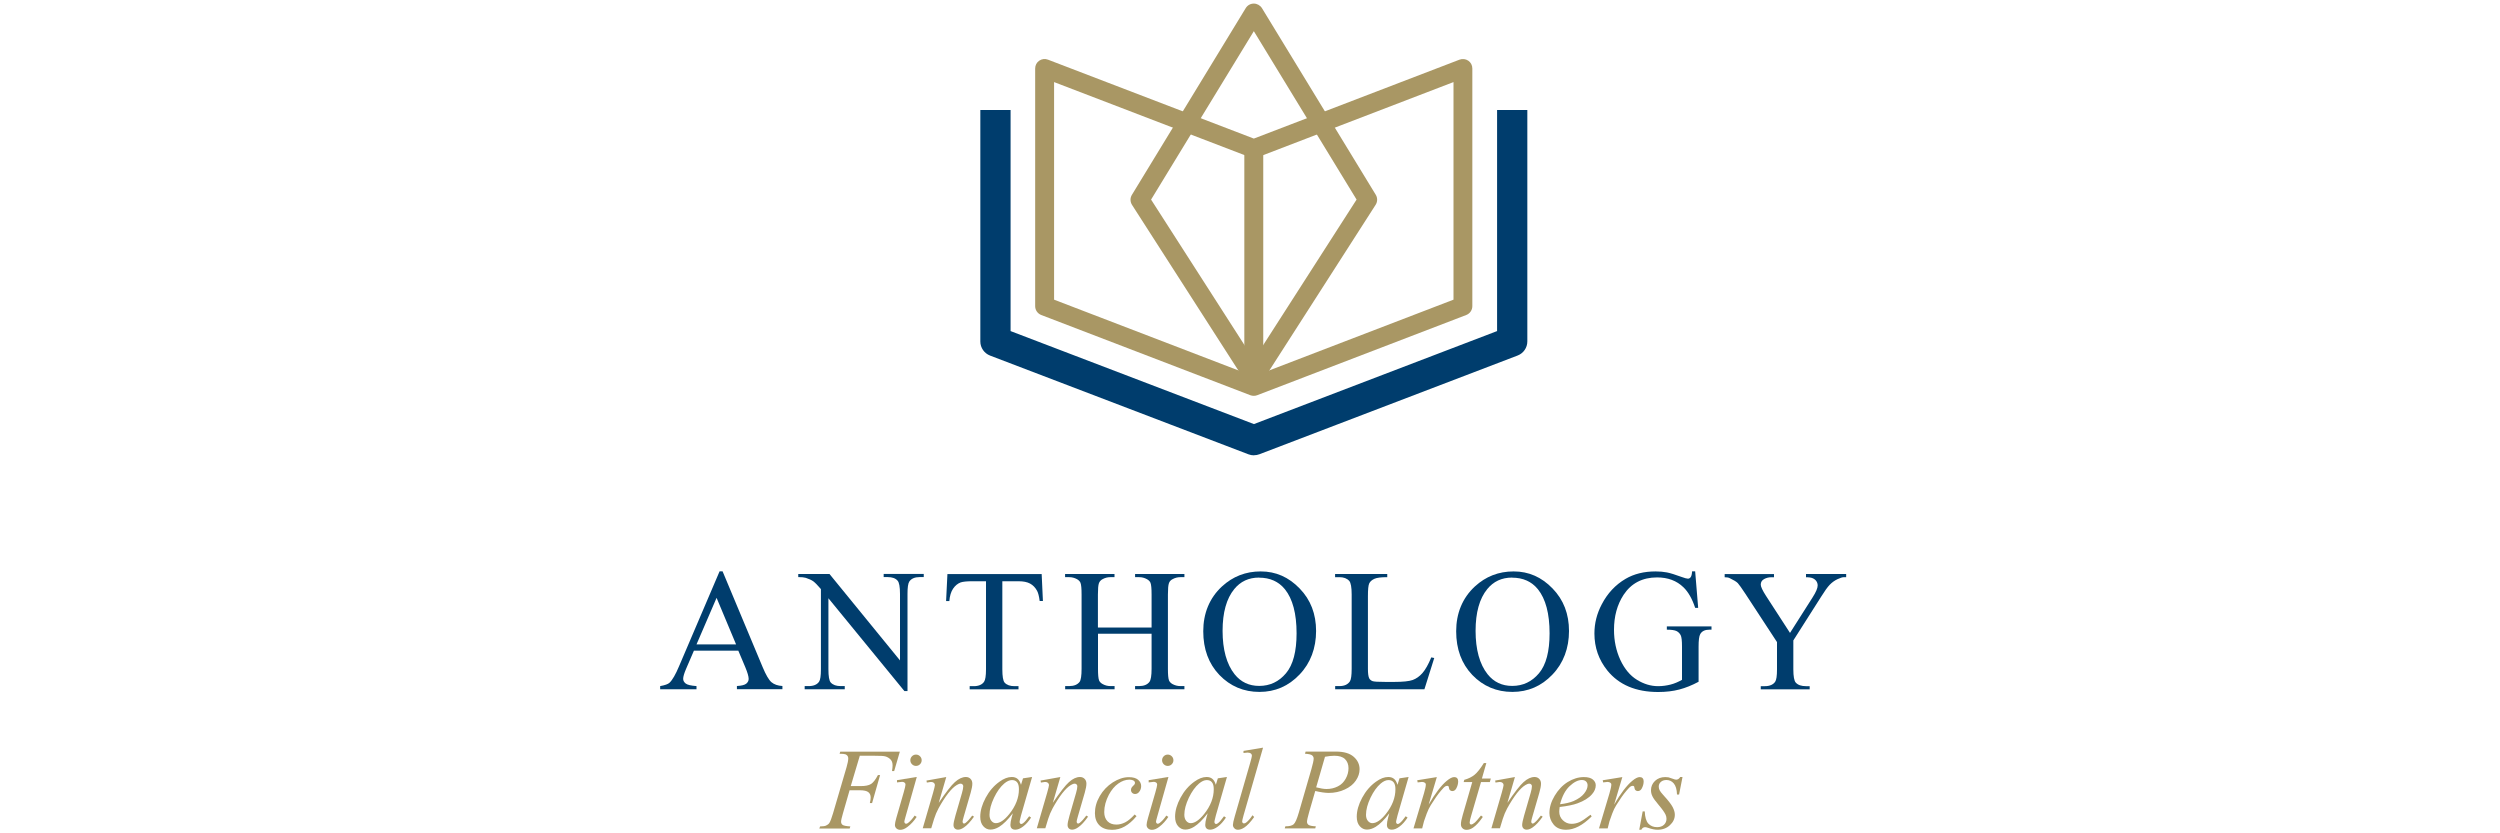 <?xml version="1.0" encoding="UTF-8" standalone="no"?>
<svg xmlns="http://www.w3.org/2000/svg" id="Layer_1" viewBox="0 0 300 100">
  <defs>
    <style>.cls-1{fill:#a99764;}.cls-1,.cls-2{stroke-width:0px;}.cls-2{fill:#003d6d;}</style>
  </defs>
  <path class="cls-2" d="M88.62,78.08h-5.35l-.94,2.18c-.23.54-.35.94-.35,1.2,0,.21.1.4.3.56.2.16.63.26,1.3.31v.38h-4.36v-.38c.58-.1.95-.24,1.12-.4.35-.33.73-.99,1.15-1.99l4.86-11.38h.36l4.81,11.5c.39.93.74,1.53,1.05,1.8.32.27.76.43,1.32.46v.38h-5.46v-.38c.55-.03.92-.12,1.12-.28.19-.16.29-.35.29-.57,0-.3-.14-.77-.41-1.42l-.84-1.99ZM88.33,77.33l-2.34-5.59-2.41,5.59h4.75Z"/>
  <path class="cls-2" d="M95.79,68.88h3.75l8.46,10.37v-7.98c0-.85-.1-1.38-.29-1.59-.25-.29-.65-.43-1.19-.43h-.48v-.38h4.81v.38h-.49c-.58,0-1,.18-1.24.53-.15.22-.22.71-.22,1.49v11.66h-.37l-9.12-11.14v8.52c0,.85.09,1.38.28,1.59.26.29.66.43,1.19.43h.49v.38h-4.81v-.38h.48c.59,0,1.01-.18,1.25-.53.15-.22.22-.71.22-1.49v-9.62c-.4-.47-.71-.78-.91-.93-.21-.15-.51-.29-.91-.42-.2-.06-.5-.09-.9-.09v-.38Z"/>
  <path class="cls-2" d="M125,68.88l.15,3.24h-.39c-.07-.57-.18-.98-.31-1.22-.21-.39-.49-.68-.84-.87-.35-.19-.81-.28-1.38-.28h-1.95v10.57c0,.85.09,1.38.27,1.59.26.29.66.43,1.19.43h.48v.38h-5.86v-.38h.49c.58,0,1-.18,1.24-.53.15-.22.23-.71.23-1.49v-10.57h-1.66c-.65,0-1.11.05-1.38.14-.35.13-.66.38-.91.75s-.4.86-.45,1.49h-.39l.16-3.24h11.29Z"/>
  <path class="cls-2" d="M131.76,75.3h6.43v-3.96c0-.71-.04-1.17-.13-1.4-.07-.17-.21-.32-.43-.44-.29-.16-.6-.24-.93-.24h-.49v-.38h5.92v.38h-.49c-.33,0-.64.08-.93.24-.22.11-.37.27-.44.49-.08.22-.12.67-.12,1.35v8.92c0,.7.04,1.16.13,1.39.07.17.21.32.42.44.3.16.61.24.94.24h.49v.38h-5.92v-.38h.49c.56,0,.98-.17,1.23-.5.17-.22.26-.74.26-1.57v-4.21h-6.43v4.21c0,.7.04,1.16.13,1.39.07.17.21.32.43.44.29.16.6.24.93.24h.5v.38h-5.93v-.38h.49c.57,0,.98-.17,1.24-.5.16-.22.24-.74.24-1.57v-8.92c0-.71-.04-1.17-.13-1.4-.07-.17-.21-.32-.42-.44-.3-.16-.61-.24-.94-.24h-.49v-.38h5.93v.38h-.5c-.33,0-.64.08-.93.24-.21.11-.36.27-.44.49-.08.22-.12.67-.12,1.35v3.96Z"/>
  <path class="cls-2" d="M151.29,68.57c1.8,0,3.35.68,4.67,2.05,1.32,1.36,1.97,3.06,1.97,5.1s-.66,3.85-1.99,5.23c-1.32,1.39-2.93,2.08-4.81,2.08s-3.5-.68-4.8-2.03c-1.29-1.35-1.94-3.1-1.94-5.25s.75-3.99,2.24-5.37c1.3-1.2,2.85-1.81,4.66-1.81ZM151.09,69.31c-1.24,0-2.23.46-2.98,1.38-.93,1.14-1.4,2.81-1.4,5.02s.48,4,1.45,5.21c.74.92,1.72,1.39,2.94,1.39,1.3,0,2.37-.51,3.22-1.52.85-1.01,1.27-2.61,1.27-4.79,0-2.37-.47-4.13-1.4-5.29-.75-.92-1.78-1.39-3.1-1.39Z"/>
  <path class="cls-2" d="M171.77,78.89l.34.07-1.18,3.75h-10.71v-.38h.52c.58,0,1-.19,1.25-.57.14-.22.21-.72.21-1.51v-8.92c0-.86-.1-1.4-.29-1.62-.27-.3-.66-.45-1.18-.45h-.52v-.38h6.26v.38c-.73,0-1.25.06-1.55.2-.3.14-.5.32-.61.54s-.16.74-.16,1.56v8.69c0,.56.05.95.16,1.16.08.14.21.25.38.32s.7.1,1.59.1h1.01c1.06,0,1.8-.08,2.23-.23.43-.16.82-.43,1.17-.83.35-.4.71-1.03,1.06-1.88Z"/>
  <path class="cls-2" d="M181.64,68.57c1.8,0,3.35.68,4.67,2.05,1.32,1.36,1.97,3.06,1.97,5.1s-.66,3.85-1.99,5.23c-1.32,1.39-2.93,2.08-4.81,2.08s-3.5-.68-4.8-2.03c-1.29-1.35-1.94-3.1-1.94-5.25s.75-3.99,2.24-5.37c1.3-1.2,2.85-1.81,4.66-1.81ZM181.45,69.31c-1.24,0-2.23.46-2.98,1.38-.93,1.14-1.4,2.81-1.4,5.02s.48,4,1.45,5.21c.74.92,1.72,1.39,2.94,1.39,1.3,0,2.37-.51,3.22-1.52.85-1.01,1.27-2.61,1.27-4.79,0-2.37-.47-4.13-1.4-5.29-.75-.92-1.78-1.39-3.1-1.39Z"/>
  <path class="cls-2" d="M203.42,68.57l.36,4.37h-.36c-.36-1.09-.83-1.91-1.4-2.46-.82-.8-1.88-1.19-3.17-1.19-1.76,0-3.1.7-4.02,2.09-.77,1.18-1.15,2.58-1.15,4.2,0,1.32.26,2.52.76,3.61.51,1.09,1.18,1.89,2,2.39.83.51,1.67.76,2.54.76.51,0,1-.07,1.48-.19s.93-.32,1.38-.57v-4c0-.69-.05-1.15-.16-1.36-.11-.21-.27-.38-.49-.49-.22-.11-.61-.17-1.17-.17v-.39h5.36v.39h-.26c-.53,0-.89.18-1.09.53-.14.25-.2.75-.2,1.49v4.23c-.78.42-1.55.73-2.31.93-.76.2-1.61.3-2.54.3-2.67,0-4.7-.86-6.09-2.57-1.04-1.29-1.56-2.77-1.56-4.45,0-1.22.29-2.38.88-3.5.69-1.33,1.65-2.35,2.86-3.06,1.01-.59,2.21-.89,3.59-.89.5,0,.96.04,1.37.12.41.08.99.26,1.75.54.38.14.64.21.77.21s.24-.06.33-.18c.09-.12.15-.35.17-.7h.38Z"/>
  <path class="cls-2" d="M216.72,68.88h4.82v.38h-.26c-.18,0-.44.08-.78.24-.34.16-.65.38-.93.67s-.62.77-1.03,1.43l-3.34,5.25v3.47c0,.85.1,1.38.29,1.59.26.29.67.43,1.22.43h.45v.38h-5.87v-.38h.49c.58,0,1-.18,1.24-.53.15-.22.22-.71.22-1.49v-3.27l-3.79-5.79c-.45-.68-.75-1.11-.91-1.28-.16-.17-.49-.37-.99-.61-.14-.07-.33-.1-.59-.1v-.38h5.92v.38h-.31c-.32,0-.61.07-.88.22-.27.15-.4.37-.4.67,0,.24.21.69.62,1.33l2.89,4.46,2.71-4.26c.41-.64.61-1.12.61-1.43,0-.19-.05-.36-.15-.51-.1-.15-.24-.27-.42-.35-.18-.09-.46-.13-.83-.13v-.38Z"/>
  <path class="cls-1" d="M103.18,90.68l-1.09,3.65h1.21c.54,0,.95-.08,1.22-.25.27-.17.55-.53.83-1.07h.26l-.96,3.36h-.27c.07-.27.1-.5.1-.67,0-.28-.09-.49-.28-.64-.18-.15-.53-.23-1.03-.23h-1.22l-.8,2.78c-.14.49-.22.82-.22.99s.06.3.19.39c.13.09.43.15.92.18l-.08.25h-3.64l.09-.25c.35,0,.59-.04.71-.1.18-.08.31-.18.4-.31.12-.19.27-.57.44-1.15l1.63-5.56c.13-.45.2-.8.2-1.05,0-.12-.03-.22-.09-.3-.06-.08-.15-.15-.26-.19-.12-.04-.35-.06-.69-.06l.08-.25h7.15l-.68,2.33h-.26c.05-.28.07-.51.07-.69,0-.3-.08-.54-.25-.71-.17-.17-.38-.3-.64-.37-.18-.05-.59-.07-1.22-.07h-1.82Z"/>
  <path class="cls-1" d="M110.01,93.25l-1.35,4.77c-.09.32-.14.51-.14.58,0,.07.02.13.07.18.04.05.09.07.15.07.07,0,.15-.04.24-.11.26-.2.52-.49.78-.87l.24.16c-.31.47-.67.87-1.09,1.19-.31.24-.6.36-.88.36-.19,0-.34-.06-.46-.17-.12-.11-.18-.25-.18-.42s.06-.45.17-.84l.88-3.05c.14-.5.22-.81.22-.94,0-.1-.03-.18-.11-.24-.07-.06-.17-.1-.29-.1-.1,0-.31.03-.62.07v-.27l2.35-.38ZM109.92,90.55c.19,0,.35.07.48.2s.2.29.2.48-.07.35-.2.48c-.13.13-.29.2-.48.2s-.35-.07-.48-.2c-.13-.13-.2-.29-.2-.48s.07-.35.2-.48.29-.2.48-.2Z"/>
  <path class="cls-1" d="M113.55,93.25l-.9,3.09c.85-1.26,1.5-2.1,1.95-2.5.45-.4.89-.6,1.3-.6.23,0,.41.07.56.22.15.15.22.34.22.58,0,.27-.07.63-.2,1.09l-.83,2.86c-.1.33-.14.53-.14.61,0,.06.02.12.05.16.04.04.07.07.12.07.05,0,.12-.03.2-.09.24-.19.5-.48.79-.87l.21.13c-.42.6-.82,1.03-1.2,1.29-.26.18-.5.27-.71.27-.17,0-.3-.05-.4-.15-.1-.1-.15-.24-.15-.41,0-.22.08-.59.23-1.12l.79-2.73c.1-.34.15-.61.15-.8,0-.09-.03-.16-.09-.22-.06-.06-.13-.09-.22-.09-.13,0-.28.05-.46.16-.34.2-.68.54-1.05,1.01-.36.47-.75,1.07-1.15,1.8-.21.39-.39.81-.53,1.26l-.34,1.12h-1.02l1.24-4.26c.14-.51.22-.82.22-.92s-.04-.19-.12-.26c-.08-.07-.18-.11-.3-.11-.05,0-.15,0-.29.03l-.26.04-.04-.24,2.35-.42Z"/>
  <path class="cls-1" d="M123.85,93.25l-1.33,4.61-.15.62c-.01.06-.02.11-.02.15,0,.07.02.14.07.19.04.04.08.06.14.06.06,0,.14-.04.23-.11.18-.13.41-.4.71-.82l.23.16c-.31.47-.63.83-.97,1.08-.33.25-.64.37-.92.37-.2,0-.34-.05-.44-.15-.1-.1-.15-.24-.15-.43,0-.22.05-.51.15-.88l.14-.51c-.59.78-1.14,1.32-1.64,1.63-.36.22-.71.33-1.05.33s-.62-.14-.86-.41c-.24-.27-.36-.65-.36-1.13,0-.72.22-1.48.65-2.28.43-.8.98-1.44,1.65-1.92.52-.38,1.01-.57,1.48-.57.28,0,.51.07.69.22.18.14.32.39.42.72l.24-.78,1.08-.16ZM121.43,93.61c-.29,0-.6.14-.92.41-.46.39-.87.96-1.23,1.71-.36.76-.54,1.44-.54,2.05,0,.31.08.55.23.73.15.18.33.27.53.27.49,0,1.03-.37,1.61-1.09.78-.97,1.16-1.97,1.16-2.98,0-.39-.07-.66-.22-.84s-.35-.26-.61-.26Z"/>
  <path class="cls-1" d="M127.24,93.25l-.9,3.09c.85-1.26,1.5-2.1,1.95-2.5.45-.4.89-.6,1.3-.6.23,0,.41.07.56.22.15.15.22.34.22.58,0,.27-.07.63-.2,1.09l-.83,2.86c-.1.33-.14.53-.14.61,0,.06.02.12.05.16.04.04.07.07.12.07.05,0,.12-.03.2-.09.24-.19.5-.48.79-.87l.21.13c-.42.6-.82,1.03-1.2,1.29-.26.18-.5.27-.71.27-.17,0-.3-.05-.4-.15-.1-.1-.15-.24-.15-.41,0-.22.08-.59.23-1.12l.79-2.73c.1-.34.15-.61.15-.8,0-.09-.03-.16-.09-.22-.06-.06-.13-.09-.22-.09-.13,0-.28.05-.46.16-.34.2-.68.54-1.05,1.01-.36.47-.75,1.07-1.15,1.8-.21.39-.39.81-.53,1.26l-.34,1.12h-1.02l1.24-4.26c.14-.51.22-.82.22-.92s-.04-.19-.12-.26c-.08-.07-.18-.11-.3-.11-.05,0-.15,0-.29.03l-.26.04-.04-.24,2.35-.42Z"/>
  <path class="cls-1" d="M136.39,97.93c-.47.57-.95.98-1.43,1.25-.48.27-.99.4-1.52.4-.64,0-1.15-.18-1.51-.54-.36-.36-.54-.85-.54-1.46,0-.69.19-1.38.58-2.05.39-.67.91-1.22,1.56-1.64.66-.42,1.3-.63,1.93-.63.49,0,.86.1,1.11.31.24.21.37.46.37.76,0,.28-.09.52-.26.72-.13.15-.28.23-.47.23-.14,0-.26-.05-.35-.14-.09-.09-.14-.2-.14-.34,0-.09.02-.17.05-.24.03-.07.1-.16.21-.26.11-.1.17-.18.19-.22s.03-.09.03-.14c0-.1-.04-.17-.13-.24-.13-.09-.32-.14-.56-.14-.44,0-.88.16-1.32.47s-.81.76-1.12,1.33c-.37.7-.56,1.4-.56,2.09,0,.46.13.83.39,1.1.26.27.62.4,1.07.4.35,0,.69-.09,1.04-.26.34-.17.73-.49,1.15-.95l.2.18Z"/>
  <path class="cls-1" d="M140.21,93.25l-1.35,4.77c-.09.32-.14.51-.14.58,0,.07.02.13.07.18.04.05.09.07.15.07.07,0,.15-.04.24-.11.26-.2.52-.49.78-.87l.24.16c-.31.47-.67.87-1.09,1.19-.31.24-.6.36-.88.36-.19,0-.34-.06-.46-.17-.12-.11-.18-.25-.18-.42s.06-.45.17-.84l.88-3.05c.14-.5.22-.81.22-.94,0-.1-.03-.18-.11-.24-.07-.06-.17-.1-.29-.1-.1,0-.31.03-.62.07v-.27l2.35-.38ZM140.13,90.55c.19,0,.35.07.48.2s.2.29.2.48-.07.35-.2.48c-.13.13-.29.2-.48.2s-.35-.07-.48-.2c-.13-.13-.2-.29-.2-.48s.07-.35.2-.48.29-.2.48-.2Z"/>
  <path class="cls-1" d="M147.23,93.25l-1.33,4.61-.15.62c-.01.06-.02.11-.02.15,0,.07.02.14.07.19.04.04.08.06.14.06.06,0,.14-.04.23-.11.18-.13.41-.4.71-.82l.23.16c-.31.47-.63.83-.97,1.08-.33.25-.64.37-.92.37-.2,0-.34-.05-.44-.15-.1-.1-.15-.24-.15-.43,0-.22.05-.51.15-.88l.14-.51c-.59.78-1.14,1.32-1.64,1.63-.36.22-.71.33-1.05.33s-.62-.14-.86-.41c-.24-.27-.36-.65-.36-1.13,0-.72.22-1.48.65-2.28.43-.8.98-1.44,1.65-1.92.52-.38,1.01-.57,1.48-.57.28,0,.51.07.69.22.18.14.32.39.42.72l.24-.78,1.08-.16ZM144.81,93.61c-.29,0-.6.14-.92.41-.46.39-.87.96-1.23,1.71-.36.76-.54,1.44-.54,2.05,0,.31.08.55.23.73.15.18.33.27.53.27.49,0,1.03-.37,1.61-1.09.78-.97,1.16-1.97,1.16-2.98,0-.39-.07-.66-.22-.84s-.35-.26-.61-.26Z"/>
  <path class="cls-1" d="M151.56,89.74l-2.33,8.09c-.11.4-.17.65-.17.74,0,.07.02.12.06.17.04.05.1.07.16.07.09,0,.18-.04.28-.12.24-.19.48-.47.74-.86l.2.21c-.43.61-.83,1.03-1.19,1.27-.27.17-.52.26-.76.26-.17,0-.32-.06-.43-.18-.12-.12-.17-.25-.17-.41,0-.16.07-.5.22-1.01l1.84-6.38c.15-.52.22-.82.22-.9,0-.11-.04-.2-.13-.27-.09-.07-.22-.11-.4-.11-.1,0-.26.02-.48.05v-.25l2.33-.39Z"/>
  <path class="cls-1" d="M156.67,90.19h3.63c.95,0,1.66.2,2.14.62.47.41.71.91.71,1.5,0,.47-.15.92-.45,1.36s-.74.8-1.33,1.07c-.59.27-1.23.41-1.91.41-.43,0-.97-.08-1.63-.23l-.73,2.52c-.17.6-.26.99-.26,1.18,0,.14.06.27.18.36s.41.16.88.18l-.07.25h-3.66l.07-.25c.48,0,.81-.08,1-.25.19-.17.39-.62.61-1.37l1.52-5.25c.18-.63.27-1.05.27-1.26,0-.16-.07-.29-.19-.39-.13-.1-.41-.17-.85-.19l.07-.25ZM157.94,94.48c.51.13.92.2,1.24.2.49,0,.94-.1,1.35-.31.41-.2.72-.51.95-.92.23-.41.34-.83.34-1.27s-.14-.82-.42-1.09-.71-.4-1.28-.4c-.31,0-.68.04-1.12.12l-1.06,3.67Z"/>
  <path class="cls-1" d="M169.03,93.25l-1.33,4.61-.15.62c-.01.06-.02.11-.02.15,0,.07.02.14.07.19.04.04.08.06.14.06.06,0,.14-.04.23-.11.18-.13.41-.4.71-.82l.23.16c-.31.47-.63.83-.97,1.08-.33.25-.64.37-.92.37-.2,0-.34-.05-.44-.15-.1-.1-.15-.24-.15-.43,0-.22.05-.51.15-.88l.14-.51c-.59.78-1.14,1.32-1.64,1.63-.36.22-.71.33-1.05.33s-.62-.14-.86-.41c-.24-.27-.36-.65-.36-1.13,0-.72.22-1.48.65-2.28.43-.8.98-1.44,1.65-1.92.52-.38,1.01-.57,1.48-.57.28,0,.51.07.69.22.18.14.32.39.42.72l.24-.78,1.08-.16ZM166.61,93.61c-.29,0-.6.14-.92.41-.46.39-.87.96-1.23,1.71-.36.76-.54,1.44-.54,2.05,0,.31.08.55.23.73.15.18.33.27.53.27.49,0,1.03-.37,1.61-1.09.78-.97,1.16-1.97,1.16-2.98,0-.39-.07-.66-.22-.84s-.35-.26-.61-.26Z"/>
  <path class="cls-1" d="M170.07,93.63l2.35-.38-.98,3.3c.79-1.36,1.51-2.3,2.16-2.84.37-.31.67-.46.9-.46.15,0,.27.04.35.13.09.09.13.22.13.38,0,.3-.08.58-.23.86-.11.2-.27.31-.47.31-.1,0-.19-.03-.27-.1-.08-.07-.12-.17-.14-.31,0-.09-.03-.14-.06-.17-.04-.04-.08-.05-.13-.05-.08,0-.15.02-.22.05-.12.06-.3.24-.54.53-.38.44-.78,1.02-1.22,1.73-.19.3-.35.64-.49,1.01-.19.52-.3.83-.33.93l-.22.86h-1.04l1.26-4.22c.14-.49.22-.84.22-1.05,0-.08-.03-.15-.1-.2-.09-.07-.21-.11-.36-.11-.1,0-.27.02-.52.06l-.05-.25Z"/>
  <path class="cls-1" d="M178.36,91.57l-.53,1.85h1.07l-.12.43h-1.06l-1.17,4.01c-.13.43-.19.71-.19.84,0,.08.02.14.05.18s.08.06.13.06c.11,0,.26-.08.45-.24.11-.09.35-.37.73-.84l.22.17c-.42.61-.81,1.04-1.18,1.29-.25.17-.51.26-.77.26-.2,0-.36-.06-.49-.19-.13-.13-.19-.28-.19-.48,0-.24.07-.62.22-1.12l1.14-3.94h-1.03l.07-.27c.5-.14.91-.34,1.24-.61.33-.27.7-.74,1.11-1.4h.3Z"/>
  <path class="cls-1" d="M181.79,93.25l-.9,3.09c.85-1.26,1.5-2.1,1.95-2.5.45-.4.89-.6,1.3-.6.23,0,.41.07.56.22.15.15.22.34.22.58,0,.27-.07.63-.2,1.09l-.83,2.86c-.1.33-.14.53-.14.61,0,.06.02.12.05.16.04.04.07.07.12.07.05,0,.12-.03.2-.09.24-.19.5-.48.79-.87l.21.13c-.42.6-.82,1.03-1.2,1.29-.26.18-.5.27-.71.27-.17,0-.3-.05-.4-.15-.1-.1-.15-.24-.15-.41,0-.22.08-.59.23-1.12l.79-2.73c.1-.34.15-.61.15-.8,0-.09-.03-.16-.09-.22-.06-.06-.13-.09-.22-.09-.13,0-.28.05-.46.16-.34.2-.68.54-1.05,1.01-.36.47-.75,1.07-1.15,1.8-.21.39-.39.81-.53,1.26l-.34,1.12h-1.02l1.24-4.26c.14-.51.22-.82.22-.92s-.04-.19-.12-.26c-.08-.07-.18-.11-.3-.11-.05,0-.15,0-.29.03l-.26.04-.04-.24,2.35-.42Z"/>
  <path class="cls-1" d="M187.16,96.84c-.03.23-.05.41-.05.56,0,.4.14.75.43,1.03.29.28.63.43,1.04.43.33,0,.64-.07.94-.2.3-.13.75-.43,1.34-.89l.14.2c-1.07,1.07-2.1,1.6-3.07,1.6-.66,0-1.16-.21-1.5-.63s-.5-.88-.5-1.38c0-.68.21-1.37.63-2.07s.94-1.26,1.57-1.65c.63-.39,1.28-.59,1.94-.59.48,0,.84.1,1.07.29s.35.43.35.69c0,.38-.15.74-.45,1.08-.39.45-.97.81-1.74,1.09-.51.19-1.22.33-2.14.44ZM187.2,96.51c.67-.08,1.22-.21,1.64-.39.56-.25.98-.55,1.25-.89.28-.35.42-.68.42-.99,0-.19-.06-.34-.18-.46-.12-.12-.29-.18-.51-.18-.46,0-.95.25-1.47.74-.52.49-.9,1.22-1.15,2.18Z"/>
  <path class="cls-1" d="M192.33,93.63l2.35-.38-.98,3.3c.79-1.36,1.51-2.3,2.16-2.84.37-.31.67-.46.9-.46.15,0,.27.04.35.13.09.09.13.22.13.38,0,.3-.08.58-.23.86-.11.2-.27.31-.47.31-.1,0-.19-.03-.27-.1-.08-.07-.12-.17-.14-.31,0-.09-.03-.14-.06-.17-.04-.04-.08-.05-.13-.05-.08,0-.15.02-.22.05-.12.06-.3.24-.54.53-.38.44-.78,1.02-1.22,1.73-.19.3-.35.64-.49,1.01-.19.52-.3.83-.33.93l-.22.86h-1.04l1.26-4.22c.14-.49.22-.84.22-1.05,0-.08-.03-.15-.1-.2-.09-.07-.21-.11-.36-.11-.1,0-.27.02-.52.06l-.05-.25Z"/>
  <path class="cls-1" d="M201.9,93.25l-.41,2.09h-.25c-.02-.61-.15-1.05-.39-1.33s-.53-.41-.88-.41c-.28,0-.5.08-.67.23-.17.15-.25.34-.25.56,0,.15.03.29.1.43.07.14.21.33.43.57.59.64.97,1.13,1.14,1.46s.26.63.26.92c0,.47-.2.89-.59,1.25-.39.37-.89.55-1.49.55-.33,0-.7-.08-1.13-.23-.15-.05-.27-.08-.35-.08-.2,0-.36.1-.46.31h-.25l.41-2.2h.25c.03.69.17,1.18.43,1.46s.61.43,1.06.43c.34,0,.62-.1.82-.29.2-.19.3-.43.3-.71,0-.18-.04-.35-.11-.5-.13-.27-.39-.65-.8-1.13-.41-.48-.67-.84-.78-1.08-.12-.24-.17-.48-.17-.72,0-.44.16-.81.48-1.12.32-.3.73-.46,1.23-.46.14,0,.28.01.39.03.06.01.21.06.45.15.23.09.39.13.47.13.2,0,.36-.11.49-.32h.26Z"/>
  <path class="cls-1" d="M150.46,47.5c-.14,0-.28-.02-.41-.07l-25.1-9.63c-.44-.17-.73-.59-.73-1.06V8.21c0-.37.18-.72.49-.93.31-.21.7-.26,1.05-.12l24.7,9.47,24.68-9.47c.35-.13.74-.09,1.05.12.31.21.49.56.49.93v28.53c0,.47-.29.89-.73,1.06l-25.1,9.63c-.13.05-.27.07-.41.07ZM126.49,35.96l23.97,9.2,23.96-9.2V9.85l-23.55,9.04c-.26.1-.55.1-.81,0l-23.57-9.04v26.1Z"/>
  <path class="cls-1" d="M150.46,46.39c-.39,0-.75-.2-.95-.52l-13.67-21.29c-.23-.37-.24-.83-.01-1.2L149.49.97c.21-.34.57-.54.97-.54h0c.39,0,.76.21.97.54l13.66,22.4c.23.37.22.84-.01,1.2l-13.66,21.29c-.21.32-.57.52-.95.52ZM138.13,23.95l12.33,19.21,12.33-19.21-12.33-20.21-12.33,20.21Z"/>
  <path class="cls-2" d="M150.47,54.64c-.22,0-.44-.04-.65-.12l-31.01-11.85c-.7-.27-1.17-.94-1.17-1.69V13.2h3.63v26.53l29.2,11.16,29.18-11.16V13.2h3.63v27.77c0,.75-.46,1.42-1.16,1.69l-30.99,11.85c-.21.08-.43.12-.65.12Z"/>
  <rect class="cls-1" height="28.53" width="2.27" x="149.32" y="17.84"/>
</svg>
